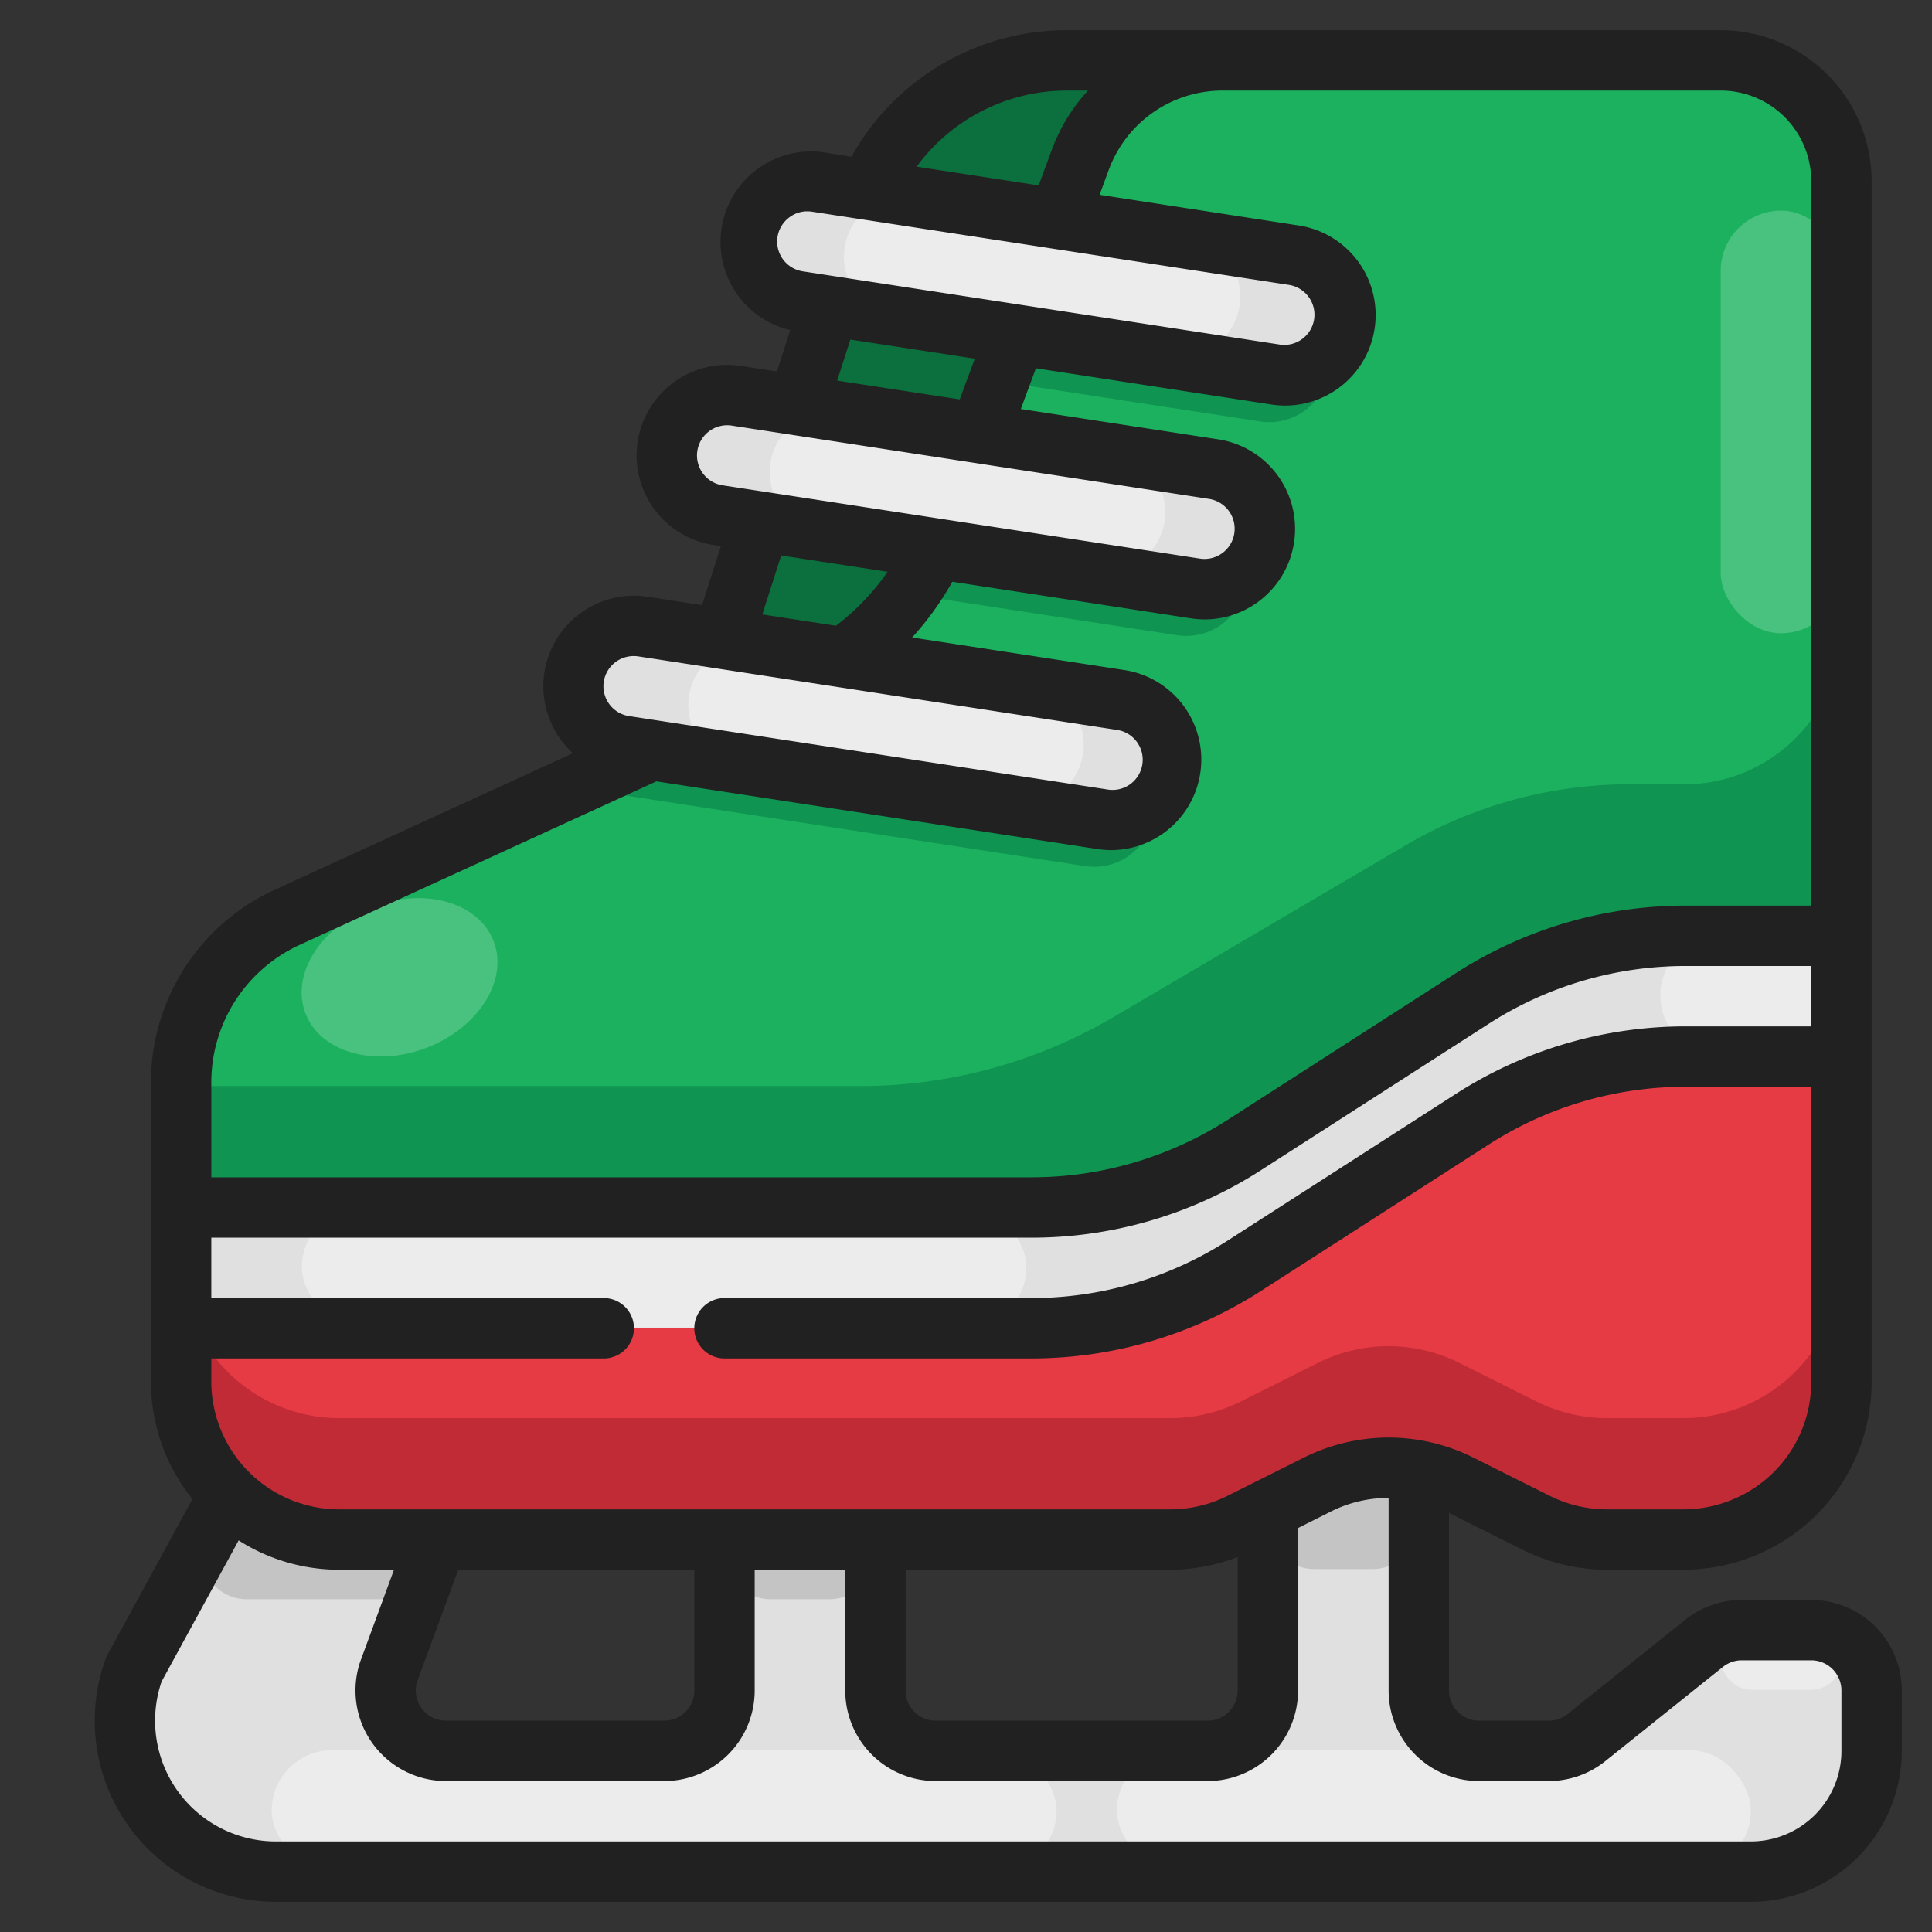 <svg height="512" viewBox="0 0 64 64" width="512" xmlns="http://www.w3.org/2000/svg"><rect x="0" y="0" width="64" height="64" fill="#333333" stroke="none"/><g id="Artboard_30" data-name="Artboard 30"><path d="m41.043 1.977h-5.716a7.183 7.183 0 0 0 -6.573 4.286l-1.276 3.851-1.054 3.286-1.237 3.857-1.245 3.881-1.942 7.839 21-1z" fill="#0b6f3e"/><path d="m14.484 50.977-1.607 4.368a2 2 0 0 0 1.9 2.632h7.223a2 2 0 0 0 2-2v-5h5v5a2 2 0 0 0 2 2h9a2 2 0 0 0 2-2v-9l5-1.284v10.284a2 2 0 0 0 2 2h2.3a2 2 0 0 0 1.25-.438l3.9-3.123a2 2 0 0 1 1.25-.439h2.3a2 2 0 0 1 2 2v2a4 4 0 0 1 -4 4h-48.862a5 5 0 0 1 -4.7-6.708l3.151-5.769z" fill="#e0e0e0"/><path d="m14.1 52.014.381-1.037-6.892-1.477-.712 1.3a1.471 1.471 0 0 0 1.292 2.176h4.553a1.472 1.472 0 0 0 1.378-.962z" fill="#a8a8a8" opacity=".5"/><path d="m42 46.977h5a0 0 0 0 1 0 0v3.462a1.538 1.538 0 0 1 -1.538 1.538h-1.924a1.538 1.538 0 0 1 -1.538-1.538v-3.462a0 0 0 0 1 0 0z" fill="#a8a8a8" opacity=".5"/><path d="m24 47.977h5a0 0 0 0 1 0 0v3.462a1.538 1.538 0 0 1 -1.538 1.538h-1.924a1.538 1.538 0 0 1 -1.538-1.538v-3.462a0 0 0 0 1 0 0z" fill="#a8a8a8" opacity=".5"/><rect fill="#ececec" height="4" rx="2" width="26" x="9" y="57.977"/><rect fill="#ececec" height="4" rx="2" width="21" x="37" y="57.977"/><rect fill="#ececec" height="2" rx="1" width="4" x="57" y="53.977"/><path d="m61 34.977v10.764a5.238 5.238 0 0 1 -2.894 4.684 5.243 5.243 0 0 1 -2.342.552h-2.528a5.243 5.243 0 0 1 -2.342-.552l-2.552-1.277a5.238 5.238 0 0 0 -4.684 0l-2.552 1.277a5.243 5.243 0 0 1 -2.342.552h-27.528a5.236 5.236 0 0 1 -5.236-5.236v-1.764l45.217-10.587z" fill="#e63a45"/><path d="m6 45.741a5.236 5.236 0 0 0 5.236 5.236h27.528a5.243 5.243 0 0 0 2.342-.552l2.552-1.277a5.238 5.238 0 0 1 4.684 0l2.552 1.277a5.243 5.243 0 0 0 2.342.552h2.528a5.233 5.233 0 0 0 5.236-5.236v-4a5.233 5.233 0 0 1 -5.236 5.236h-2.528a5.243 5.243 0 0 1 -2.342-.552l-2.552-1.277a5.238 5.238 0 0 0 -4.684 0l-2.552 1.277a5.243 5.243 0 0 1 -2.342.552h-27.528a5.232 5.232 0 0 1 -4.776-3.107l-.46.107z" fill="#c12b35"/><path d="m61 34.977v-29a4 4 0 0 0 -4-4h-16.514a5 5 0 0 0 -4.686 3.272l-.731 1.983-1.411 3.83-1.2 3.264-1.441 3.826a8.983 8.983 0 0 1 -3.042 3.607l-6.375 3.068-12.1 5.546a6 6 0 0 0 -3.5 5.455v6.149l35.386-1.559 7.386-4.794 5.228-.647z" fill="#0f9452"/><path d="m61 30.977h-5.158a13.087 13.087 0 0 0 -7.074 2.078l-7.536 4.845a13.086 13.086 0 0 1 -7.074 2.077h-28.158v4h28.158a13.086 13.086 0 0 0 7.074-2.077l7.536-4.845a13.087 13.087 0 0 1 7.074-2.078h5.158z" fill="#e0e0e0"/><rect fill="#ececec" height="4" rx="2" width="24" x="10" y="39.977"/><path d="m57 30.977h4a0 0 0 0 1 0 0v4a0 0 0 0 1 0 0h-4a2 2 0 0 1 -2-2 2 2 0 0 1 2-2z" fill="#ececec"/><path d="m57 1.977h-16.513a5 5 0 0 0 -4.687 3.272l-.731 1.983-1.411 3.83-1.2 3.264-1.442 3.826a8.977 8.977 0 0 1 -3.042 3.607l-6.374 3.068-12.1 5.546a6 6 0 0 0 -3.5 5.455.15.15 0 0 0 .15.149h22.334a16.581 16.581 0 0 0 8.408-2.289l9.676-5.688a14.621 14.621 0 0 1 7.414-2.019h1.818a5.2 5.2 0 0 0 5.2-5.199v-14.805a4 4 0 0 0 -4-4z" fill="#1cb15f"/><rect fill="#49c17f" height="14" rx="2" width="4" x="57" y="6.977"/><ellipse cx="13.244" cy="32.354" fill="#49c17f" rx="3.338" ry="2.5" transform="matrix(.934 -.358 .358 .934 -10.717 6.897)"/><path d="m38.221 27.016a2 2 0 0 0 -1.673-2.28l-11.192-1.718-3.756 1.809-2.337 1.073a1.971 1.971 0 0 0 .863.362l15.815 2.428a2 2 0 0 0 2.28-1.674z" fill="#0f9452"/><path d="m39.632 17.09-7.773-1.19-.85 2.256a8.974 8.974 0 0 1 -.921 1.519l8.937 1.372a2 2 0 0 0 .607-3.953z" fill="#0f9452"/><path d="m42.292 10-7.807-1.2-.832 2.258-.579 1.572 8.611 1.322a2 2 0 1 0 .607-3.952z" fill="#0f9452"/><g fill="#e0e0e0"><rect height="4" rx="2" transform="matrix(.988 .152 -.152 .988 2.841 -4.667)" width="20" x="21.992" y="14.279"/><rect height="4" rx="2" transform="matrix(.988 .152 -.152 .988 3.966 -4.11)" width="20" x="18.908" y="21.925"/><rect height="4" rx="2" transform="matrix(.988 .152 -.152 .988 1.796 -5.153)" width="20" x="24.652" y="7.192"/></g><path d="m33.905 26.668a2.052 2.052 0 0 1 -.29-.021l-9.1-1.32a2 2 0 1 1 .574-3.959l9.1 1.321a2 2 0 0 1 -.284 3.979z" fill="#ececec"/><path d="m36.6 18.965a2.212 2.212 0 0 1 -.29-.021l-9.1-1.321a2 2 0 1 1 .574-3.959l9.1 1.321a2 2 0 0 1 -.285 3.98z" fill="#ececec"/><path d="m39.09 11.823a2.042 2.042 0 0 1 -.29-.021l-9.1-1.321a2 2 0 1 1 .575-3.958l9.1 1.321a2 2 0 0 1 -.284 3.979z" fill="#ececec"/></g><g id="BG"><path d="m60 53h-2.3a3 3 0 0 0 -1.874.657l-3.9 3.124a1 1 0 0 1 -.626.219h-2.3a1 1 0 0 1 -1-1v-5.882l2.447 1.224a6.28 6.28 0 0 0 2.789.658h2.528a6.28 6.28 0 0 0 2.789-.658 6.2 6.2 0 0 0 3.447-5.578v-39.764a5.006 5.006 0 0 0 -5-5h-21.674a8.169 8.169 0 0 0 -7.12 4.19l-1-.155a3 3 0 0 0 -1.03 5.9l-.439 1.37-1.193-.183a3 3 0 0 0 -.91 5.931l.247.038-.626 1.953-1.8-.275a3 3 0 0 0 -2.477 5.182l-9.9 4.535a7.02 7.02 0 0 0 -4.078 6.365v9.913a6.2 6.2 0 0 0 1.374 3.894l-2.812 5.155a.835.835 0 0 0 -.062.136 6 6 0 0 0 5.639 8.051h48.861a5.006 5.006 0 0 0 5-5v-2a3 3 0 0 0 -3-3zm-2.342-3.447a4.25 4.25 0 0 1 -1.894.447h-2.528a4.25 4.25 0 0 1 -1.894-.447l-2.553-1.277a6.267 6.267 0 0 0 -5.578 0l-2.553 1.277a4.25 4.25 0 0 1 -1.894.447h-27.528a4.24 4.24 0 0 1 -4.236-4.236v-.764h13a1 1 0 0 0 0-2h-13v-2h27.158a14.049 14.049 0 0 0 7.614-2.236l7.538-4.846a12.05 12.05 0 0 1 6.532-1.918h4.158v2h-4.158a14.049 14.049 0 0 0 -7.614 2.236l-7.538 4.846a12.05 12.05 0 0 1 -6.532 1.918h-10.158a1 1 0 0 0 0 2h10.158a14.049 14.049 0 0 0 7.614-2.236l7.538-4.846a12.05 12.05 0 0 1 6.532-1.918h4.158v9.764a4.212 4.212 0 0 1 -2.342 3.789zm-27.658 2.447h8.764a6.274 6.274 0 0 0 2.236-.421v4.421a1 1 0 0 1 -1 1h-9a1 1 0 0 1 -1-1zm-16.184 3.712 1.365-3.712h7.819v4a1 1 0 0 1 -1 1h-7.226a1 1 0 0 1 -.958-1.288zm21.51-52.712h.715a5.943 5.943 0 0 0 -1.185 1.926l-.448 1.216-4.044-.621a6.171 6.171 0 0 1 4.962-2.521zm-9.57 4.849a1 1 0 0 1 .4-.655.985.985 0 0 1 .586-.194 1 1 0 0 1 .155.012l15.815 2.428a1 1 0 0 1 -.3 1.977l-15.818-2.428a1 1 0 0 1 -.838-1.14zm2.413 3.4 4.123.633-.5 1.349-4.06-.623zm-5.069 3.688a1 1 0 0 1 .988-.85.973.973 0 0 1 .152.012l15.81 2.428a1 1 0 0 1 .838 1.14 1 1 0 0 1 -1.14.837l-15.815-2.428a1 1 0 0 1 -.833-1.139zm2.778 3.463 3.526.541a7.954 7.954 0 0 1 -1.712 1.787l-2.44-.374zm-4.878 3.333a.973.973 0 0 1 .152.012l15.815 2.429a1 1 0 1 1 -.3 1.976l-15.818-2.427a1 1 0 0 1 .151-1.99zm-11.083 9.572 11.828-5.421 14.614 2.243a3.169 3.169 0 0 0 .463.035 3 3 0 0 0 .448-5.962l-7.054-1.083a9.979 9.979 0 0 0 1.331-1.846l7.9 1.212a3.038 3.038 0 0 0 .463.036 3 3 0 0 0 .448-5.965l-6.542-1.005.5-1.349 7.8 1.2a3.145 3.145 0 0 0 .462.035 3 3 0 0 0 .449-5.965l-6.601-1.018.307-.835a4.014 4.014 0 0 1 3.753-2.617h16.514a3 3 0 0 1 3 3v24h-4.158a14.049 14.049 0 0 0 -7.614 2.236l-7.538 4.846a12.05 12.05 0 0 1 -6.532 1.918h-27.158v-3.149a5.012 5.012 0 0 1 2.917-4.546zm51.083 26.695a3 3 0 0 1 -3 3h-48.861a4 4 0 0 1 -3.784-5.3l2.551-4.673a6.189 6.189 0 0 0 3.33.973h1.815l-1.121 3.051a3 3 0 0 0 2.844 3.949h7.226a3 3 0 0 0 3-3v-4h3v4a3 3 0 0 0 3 3h9a3 3 0 0 0 3-3v-5.382l1.1-.553a4.247 4.247 0 0 1 1.9-.445v6.38a3 3 0 0 0 3 3h2.3a3 3 0 0 0 1.874-.657l3.9-3.124a1 1 0 0 1 .626-.219h2.3a1 1 0 0 1 1 1z" fill="#212121"/></g></svg>